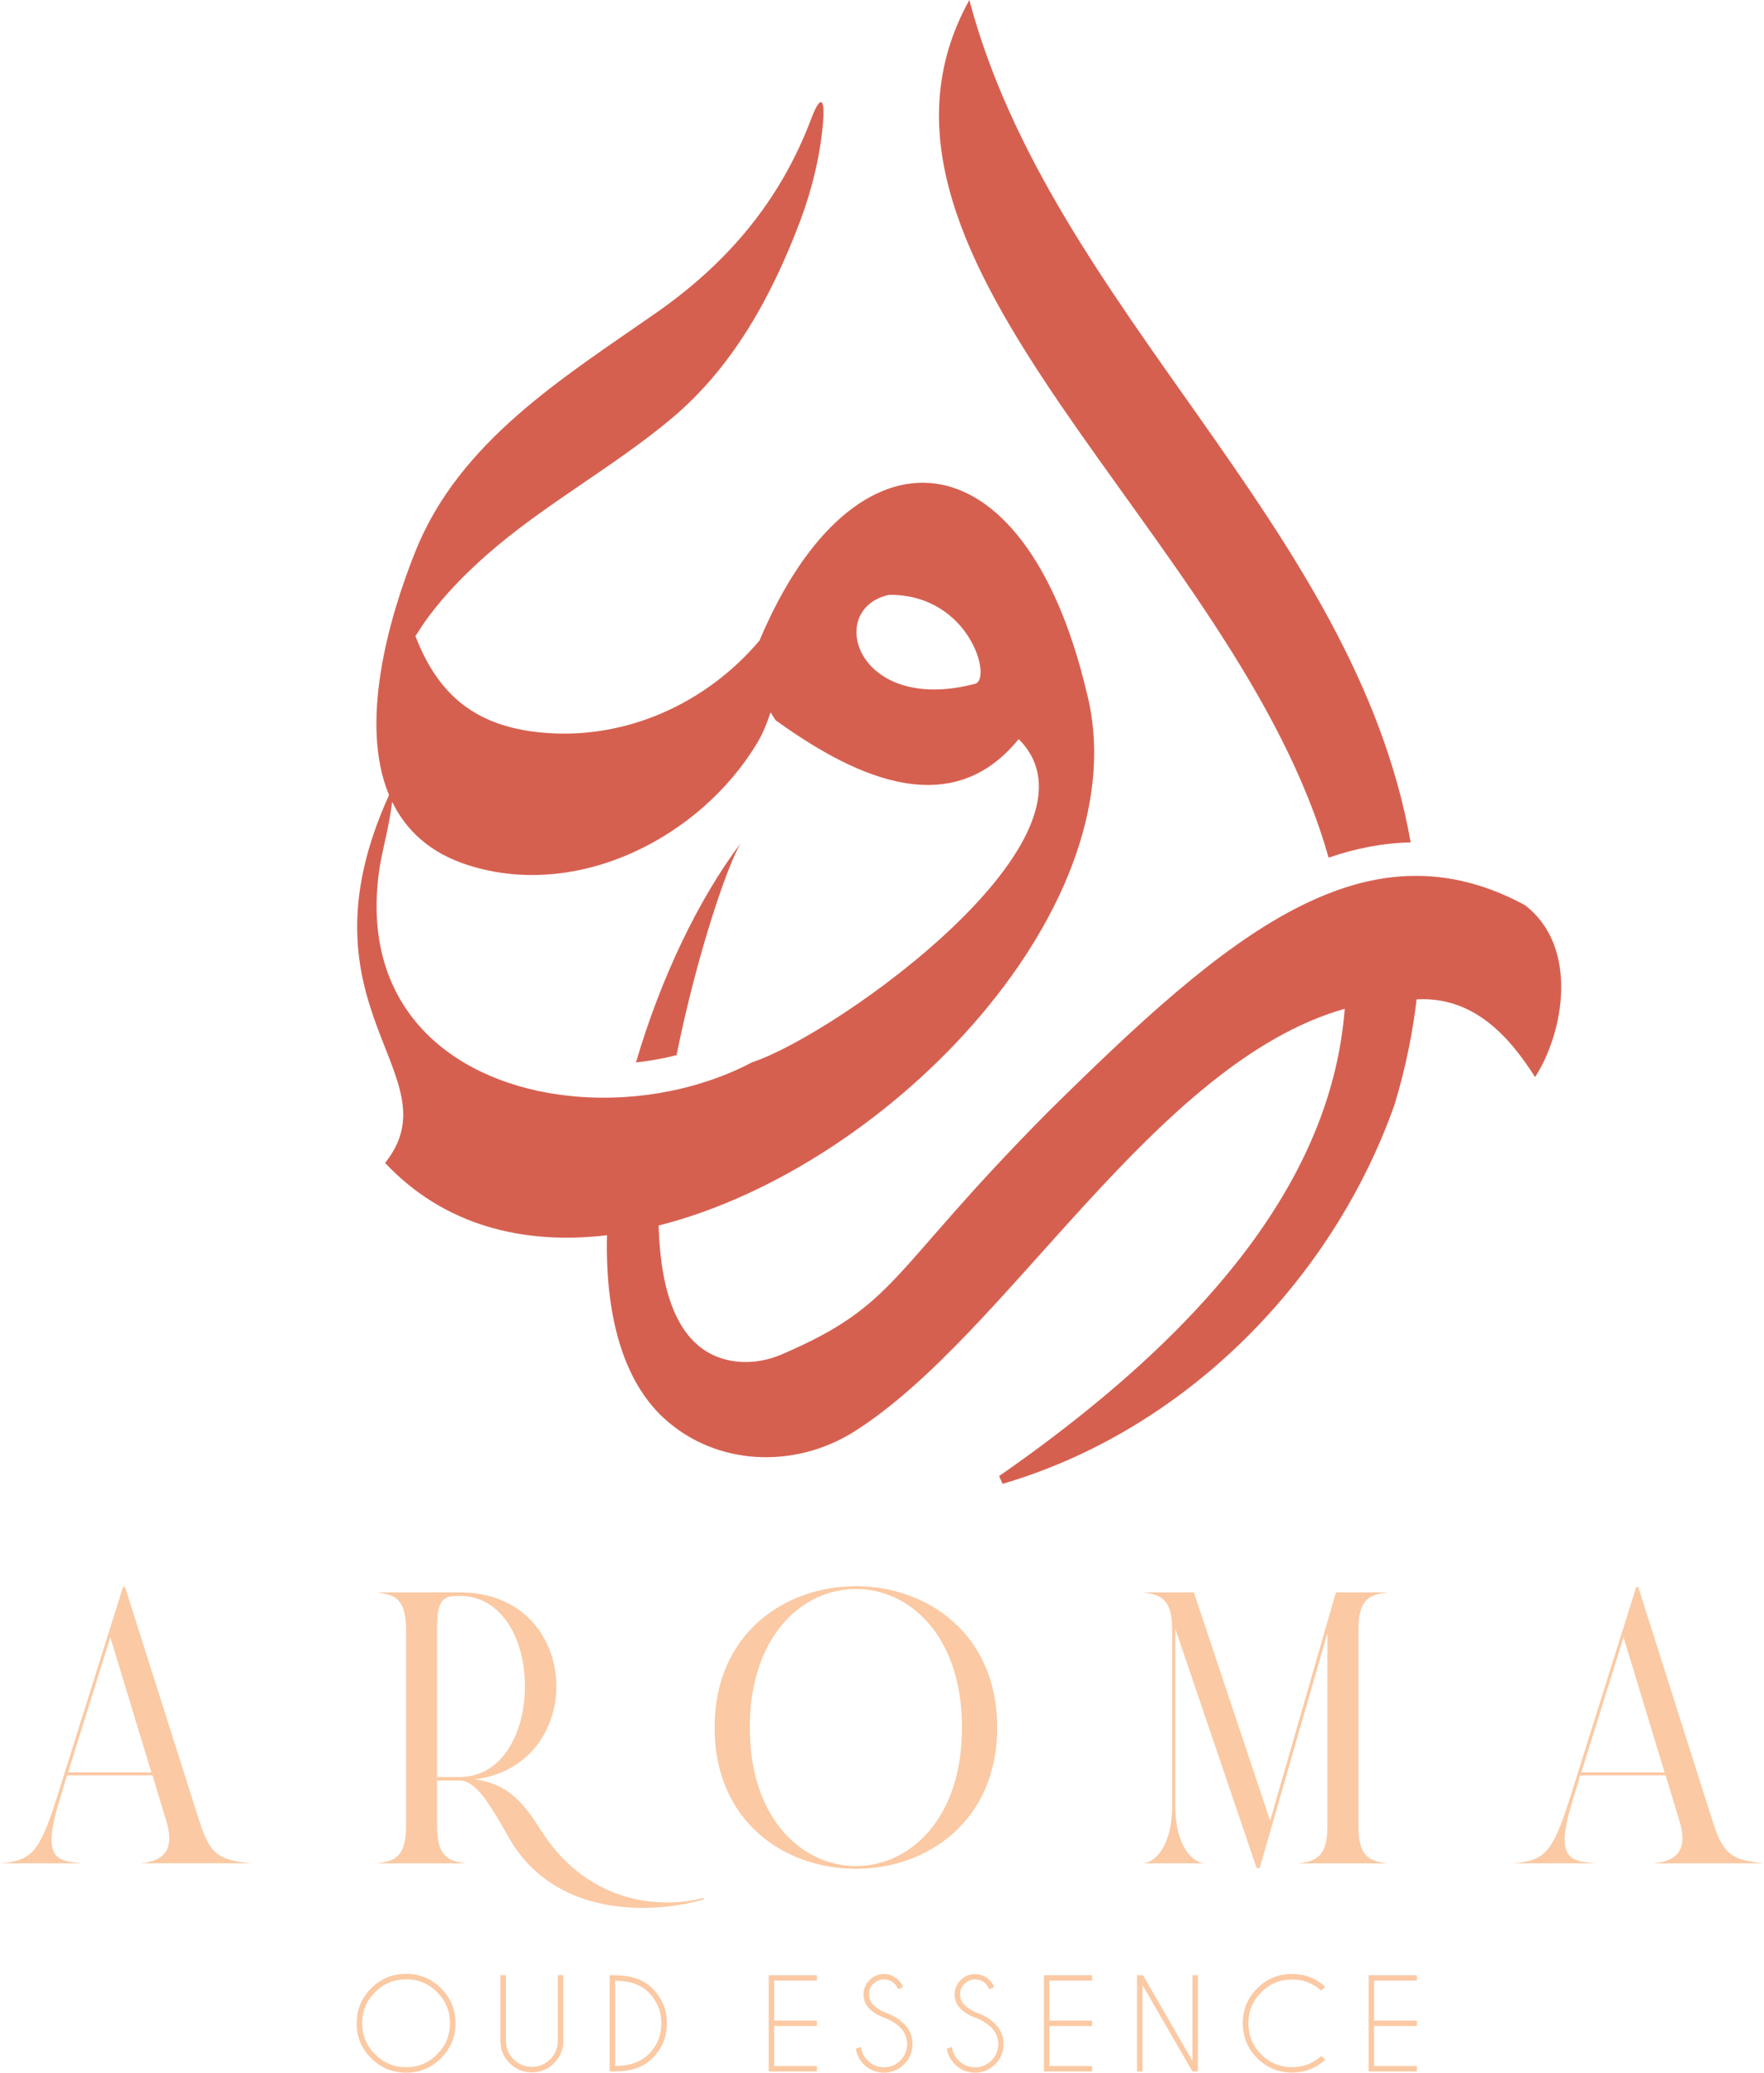 <svg viewBox="0 0 333.06 391.35" xmlns="http://www.w3.org/2000/svg"><path d="m37.71 344.08-14.11-44.44h-.37l-12.35 39.32c-3.44 10.96-4.9 12.35-10.89 12.86h15.58c-4.97-.44-7.82-.8-4.24-12.21l1.32-4.39h16.15l2.56 8.48c1.61 5.19 0 7.67-4.82 8.11h20.83c-5.7-.58-7.67-1.39-9.65-7.75zm-24.85-9.43 7.97-25.51 7.75 25.51z" fill="#fbc9a3"/><path d="m125.93 359.21c-7.53 0-16.96-3-23.68-13.45-3.43-5.41-6.36-8.99-12.64-9.79 21.49-2.63 20.54-35.37-2.85-35.3h-15.57c3.29.44 5.48 1.1 5.48 7.09v36.98c0 5.99-2.19 6.65-5.48 7.09h16.81c-3.22-.44-5.48-1.1-5.48-7.09v-8.55h4.24c3 0 5.55 4.09 9.21 10.6 5.77 10.31 16.08 13.45 25.36 13.45 4.24 0 8.26-.66 11.55-1.61l-.07-.29c-1.9.51-4.24.88-6.87.88zm-43.41-23.68v-28.06c0-5.41 1.1-6.14 4.09-6.14h.15c16.52 0 16.44 34.2 0 34.2z" fill="#fbc9a3"/><path d="m161.6 299.5c-13.3 0-26.68 8.84-26.68 26.68s13.3 26.68 26.68 26.68 26.68-8.92 26.68-26.68-13.3-26.68-26.68-26.68zm0 52.84c-10.01 0-20.03-8.77-20.03-26.16s10.01-26.16 20.03-26.16 20.03 8.7 20.03 26.16-10.01 26.16-20.03 26.16z" fill="#fbc9a3"/><path d="m261.95 300.67h-9.72l-12.42 43.12-14.4-43.12h-9.57c3.22.44 5.48 1.1 5.48 7.09v33.33c0 5.99-2.27 10.3-5.48 10.74h11.55c-3.22-.44-5.48-4.75-5.48-10.74v-33.55l15.35 45.17h.58l12.79-44.36v36.4c0 5.99-2.27 6.65-5.48 7.09h16.81c-3.29-.44-5.48-1.1-5.48-7.09v-36.98c0-5.99 2.19-6.65 5.48-7.09z" fill="#fbc9a3"/><path d="m312.24 351.83h20.83c-5.7-.58-7.67-1.39-9.65-7.75l-14.11-44.44h-.37l-12.35 39.32c-3.44 10.96-4.9 12.35-10.89 12.86h15.57c-4.97-.44-7.82-.8-4.24-12.21l1.32-4.39h16.15l2.56 8.48c1.61 5.19 0 7.67-4.82 8.11zm-13.67-17.18 7.97-25.51 7.75 25.51h-15.71z" fill="#fbc9a3"/><path d="m266.35 159.06c-10.62-60.09-67.81-100.57-83.33-159.06-27.25 49.18 50.61 100.71 67.83 161.94 5.1-1.76 10.25-2.77 15.5-2.88z" fill="#d66050"/><path d="m139.92 159.12c-8.12 10.73-15.24 25.78-19.84 41.48 2.6-.28 5.17-.74 7.66-1.37 3.85-19.22 9.87-36.62 12.18-40.11z" fill="#d66050"/><path d="m287.97 170.93c-5.48-2.97-10.81-4.67-16.07-5.29-1.54-.18-3.08-.27-4.61-.26-5.01 0-9.96.97-14.92 2.75-2.58.93-5.16 2.07-7.76 3.42-14.76 7.64-29.86 21.73-46.83 38.5-30.24 30.5-28.11 36.16-50.13 45.66-3.88 1.67-8.3 2.02-12.24.47-7.7-3.02-10.72-12.66-11.06-24.78 44.25-11.18 91.16-61.2 80.78-100.84-11.7-49.32-43.82-52.14-61.72-9.63-10.04 11.91-25.4 18.92-41.26 17.38-12.23-1.19-19.37-6.94-23.7-18.18 0 0 0-.02 0-.03.77-1.23 1.56-2.44 2.43-3.62 3.2-4.3 6.95-8.12 10.96-11.66 10.9-9.6 23.84-16.5 34.94-25.79 11.67-9.77 19-23.26 24.3-37.3 2.22-5.88 3.83-12.5 4.33-18.77.34-4.21-.43-5.34-2.25-.52-5.88 15.59-15.89 27.29-29.3 36.65-17.56 12.25-37.11 24.25-45.42 45-5.14 12.84-10.63 32.48-4.99 46.02v.02c-18.39 40.47 12.54 52.8-.74 69.45 11.08 11.79 26.02 15.54 41.9 13.65-.35 14.55 2.77 27.25 10.78 34.58 9.83 8.99 24.61 9.59 35.88 2.5 28.88-18.2 56.61-69.61 92.63-79.84-2.11 27.28-19.65 56.5-65.25 88.23l.64 1.47c34.21-10.01 62.1-38.04 73.99-71.52 2.33-7.67 3.55-14.48 4.19-19.96 10.61-.55 17.3 6.71 22.37 14.68 5.52-8.55 8.25-24.66-1.88-32.43zm-120.09-58.62c15.21-.09 19.52 15.94 16.23 16.8-22.45 5.88-28.36-14.18-16.23-16.8zm-96.71 56.47c.35-7.07 1.88-9.83 2.88-17.38 2.61 5.38 7.14 9.68 14.41 11.98 20.7 6.56 43.75-5.23 54.48-23.05 1.07-1.78 1.88-3.76 2.54-5.83.59.92.96 1.5.96 1.5 13.16 9.42 32.46 20.17 45.89 3.55 18.32 18.23-34.33 55.77-50.31 61.02-2.88 1.52-5.95 2.79-9.14 3.79-2.08.67-4.22 1.22-6.39 1.65-2.69.55-5.43.91-8.18 1.1-3.08.21-6.17.2-9.2-.04-20.69-1.63-39.18-13.85-37.95-38.29z" fill="#d66050"/><g fill="#fbc9a3"><path d="m83.27 375.42c-1.82-1.82-4.02-2.73-6.6-2.73s-4.78.91-6.6 2.73-2.73 4.02-2.73 6.6.91 4.78 2.73 6.6 4.02 2.73 6.6 2.73 4.78-.91 6.6-2.73 2.73-4.02 2.73-6.6-.91-4.78-2.73-6.6zm-.74 12.46c-1.61 1.62-3.57 2.44-5.86 2.44s-4.24-.82-5.86-2.44-2.43-3.58-2.43-5.87.8-4.24 2.43-5.86c1.62-1.62 3.57-2.43 5.86-2.43s4.25.8 5.86 2.43c1.62 1.62 2.43 3.57 2.43 5.86s-.8 4.25-2.43 5.87z"/><path d="m105.32 372.95v12.41c0 1.34-.48 2.5-1.43 3.45-.96.96-2.12 1.44-3.47 1.44s-2.51-.48-3.47-1.44-1.43-2.11-1.43-3.45v-12.41h-1.04v12.41c0 1.63.58 3.03 1.74 4.19 1.16 1.15 2.56 1.74 4.2 1.74s3.04-.58 4.19-1.74c.97-.97 1.56-2.15 1.74-3.54v-13.07h-1.03z"/><path d="m123.18 375.45c-1.64-1.65-3.96-2.48-6.96-2.48h-.07v-.02h-1.03v18.18h1.03v-.02h.07c3 0 5.32-.83 6.96-2.48 1.82-1.82 2.73-4.02 2.73-6.6s-.91-4.77-2.73-6.59zm-.74 12.44c-1.44 1.45-3.52 2.18-6.22 2.18h-.07v-16.07h.07c2.7 0 4.78.73 6.22 2.17 1.62 1.63 2.43 3.58 2.43 5.86s-.8 4.25-2.43 5.86z"/><path d="m154.23 373.97v-1.02h-9.09v18.18h9.09v-1.03h-8.07v-7.56h8.07v-1.02h-8.07v-7.56h8.07z"/><path d="m170.7 382.16c-.98-1-2.21-1.73-3.66-2.19-.91-.42-1.62-.89-2.14-1.4-.55-.55-.83-1.22-.83-2s.28-1.46.83-2.01c.55-.54 1.22-.82 2-.82s1.45.26 2 .82c.31.31.53.65.67 1.03l.92-.37c-.16-.5-.44-.95-.87-1.36-.75-.74-1.66-1.12-2.72-1.12s-1.98.38-2.73 1.13-1.12 1.65-1.12 2.7.37 1.98 1.12 2.72c.75.75 1.78 1.34 3.07 1.78 1.09.44 2.01 1.05 2.76 1.79.86.86 1.28 1.9 1.28 3.09s-.42 2.26-1.28 3.1c-.86.86-1.9 1.29-3.1 1.29s-2.23-.43-3.09-1.29c-.73-.73-1.15-1.59-1.26-2.57l-.96.35c.16 1.11.67 2.1 1.5 2.93 1.06 1.06 2.33 1.59 3.81 1.59s2.75-.53 3.8-1.58c1.06-1.05 1.59-2.33 1.59-3.82s-.53-2.74-1.59-3.79z"/><path d="m187.9 382.16c-.98-1-2.21-1.73-3.66-2.19-.91-.42-1.62-.89-2.14-1.4-.55-.55-.83-1.22-.83-2s.28-1.46.83-2.01c.55-.54 1.22-.82 2-.82s1.44.26 2 .82c.31.31.53.65.67 1.03l.92-.37c-.16-.5-.44-.95-.87-1.36-.75-.74-1.66-1.12-2.72-1.12s-1.98.38-2.73 1.13-1.12 1.65-1.12 2.7.37 1.98 1.12 2.72c.75.75 1.78 1.34 3.07 1.78 1.09.44 2.01 1.05 2.76 1.79.86.86 1.28 1.9 1.28 3.09s-.42 2.26-1.28 3.1c-.86.86-1.9 1.29-3.1 1.29s-2.23-.43-3.09-1.29c-.74-.73-1.15-1.59-1.26-2.57l-.97.35c.17 1.11.68 2.1 1.51 2.93 1.06 1.06 2.33 1.59 3.81 1.59s2.75-.53 3.8-1.58c1.06-1.05 1.58-2.33 1.58-3.82s-.52-2.74-1.58-3.79z"/><path d="m206.2 373.97v-1.02h-9.09v18.18h9.09v-1.03h-8.07v-7.56h8.07v-1.02h-8.07v-7.56h8.07z"/><path d="m225.14 372.95v16.17l-9.34-16.17h-1.12v18.18h1.03v-16.33l9.44 16.33h1.03v-18.18h-1.03z"/><path d="m243.96 390.32c-2.29 0-4.23-.82-5.85-2.43-1.61-1.61-2.41-3.57-2.41-5.86s.8-4.23 2.41-5.84c1.62-1.62 3.56-2.43 5.85-2.43 2.1 0 3.93.69 5.49 2.08l.77-.7c-1.77-1.62-3.85-2.43-6.26-2.43-2.57 0-4.78.91-6.59 2.73-1.81 1.81-2.72 4.01-2.72 6.58s.91 4.78 2.72 6.59 4.01 2.72 6.59 2.72c2.4 0 4.49-.8 6.26-2.41l-.77-.7c-1.56 1.39-3.39 2.09-5.49 2.09z"/><path d="m267.51 373.97v-1.02h-9.1v18.18h9.1v-1.03h-8.07v-7.56h8.07v-1.02h-8.07v-7.56h8.07z"/></g></svg>